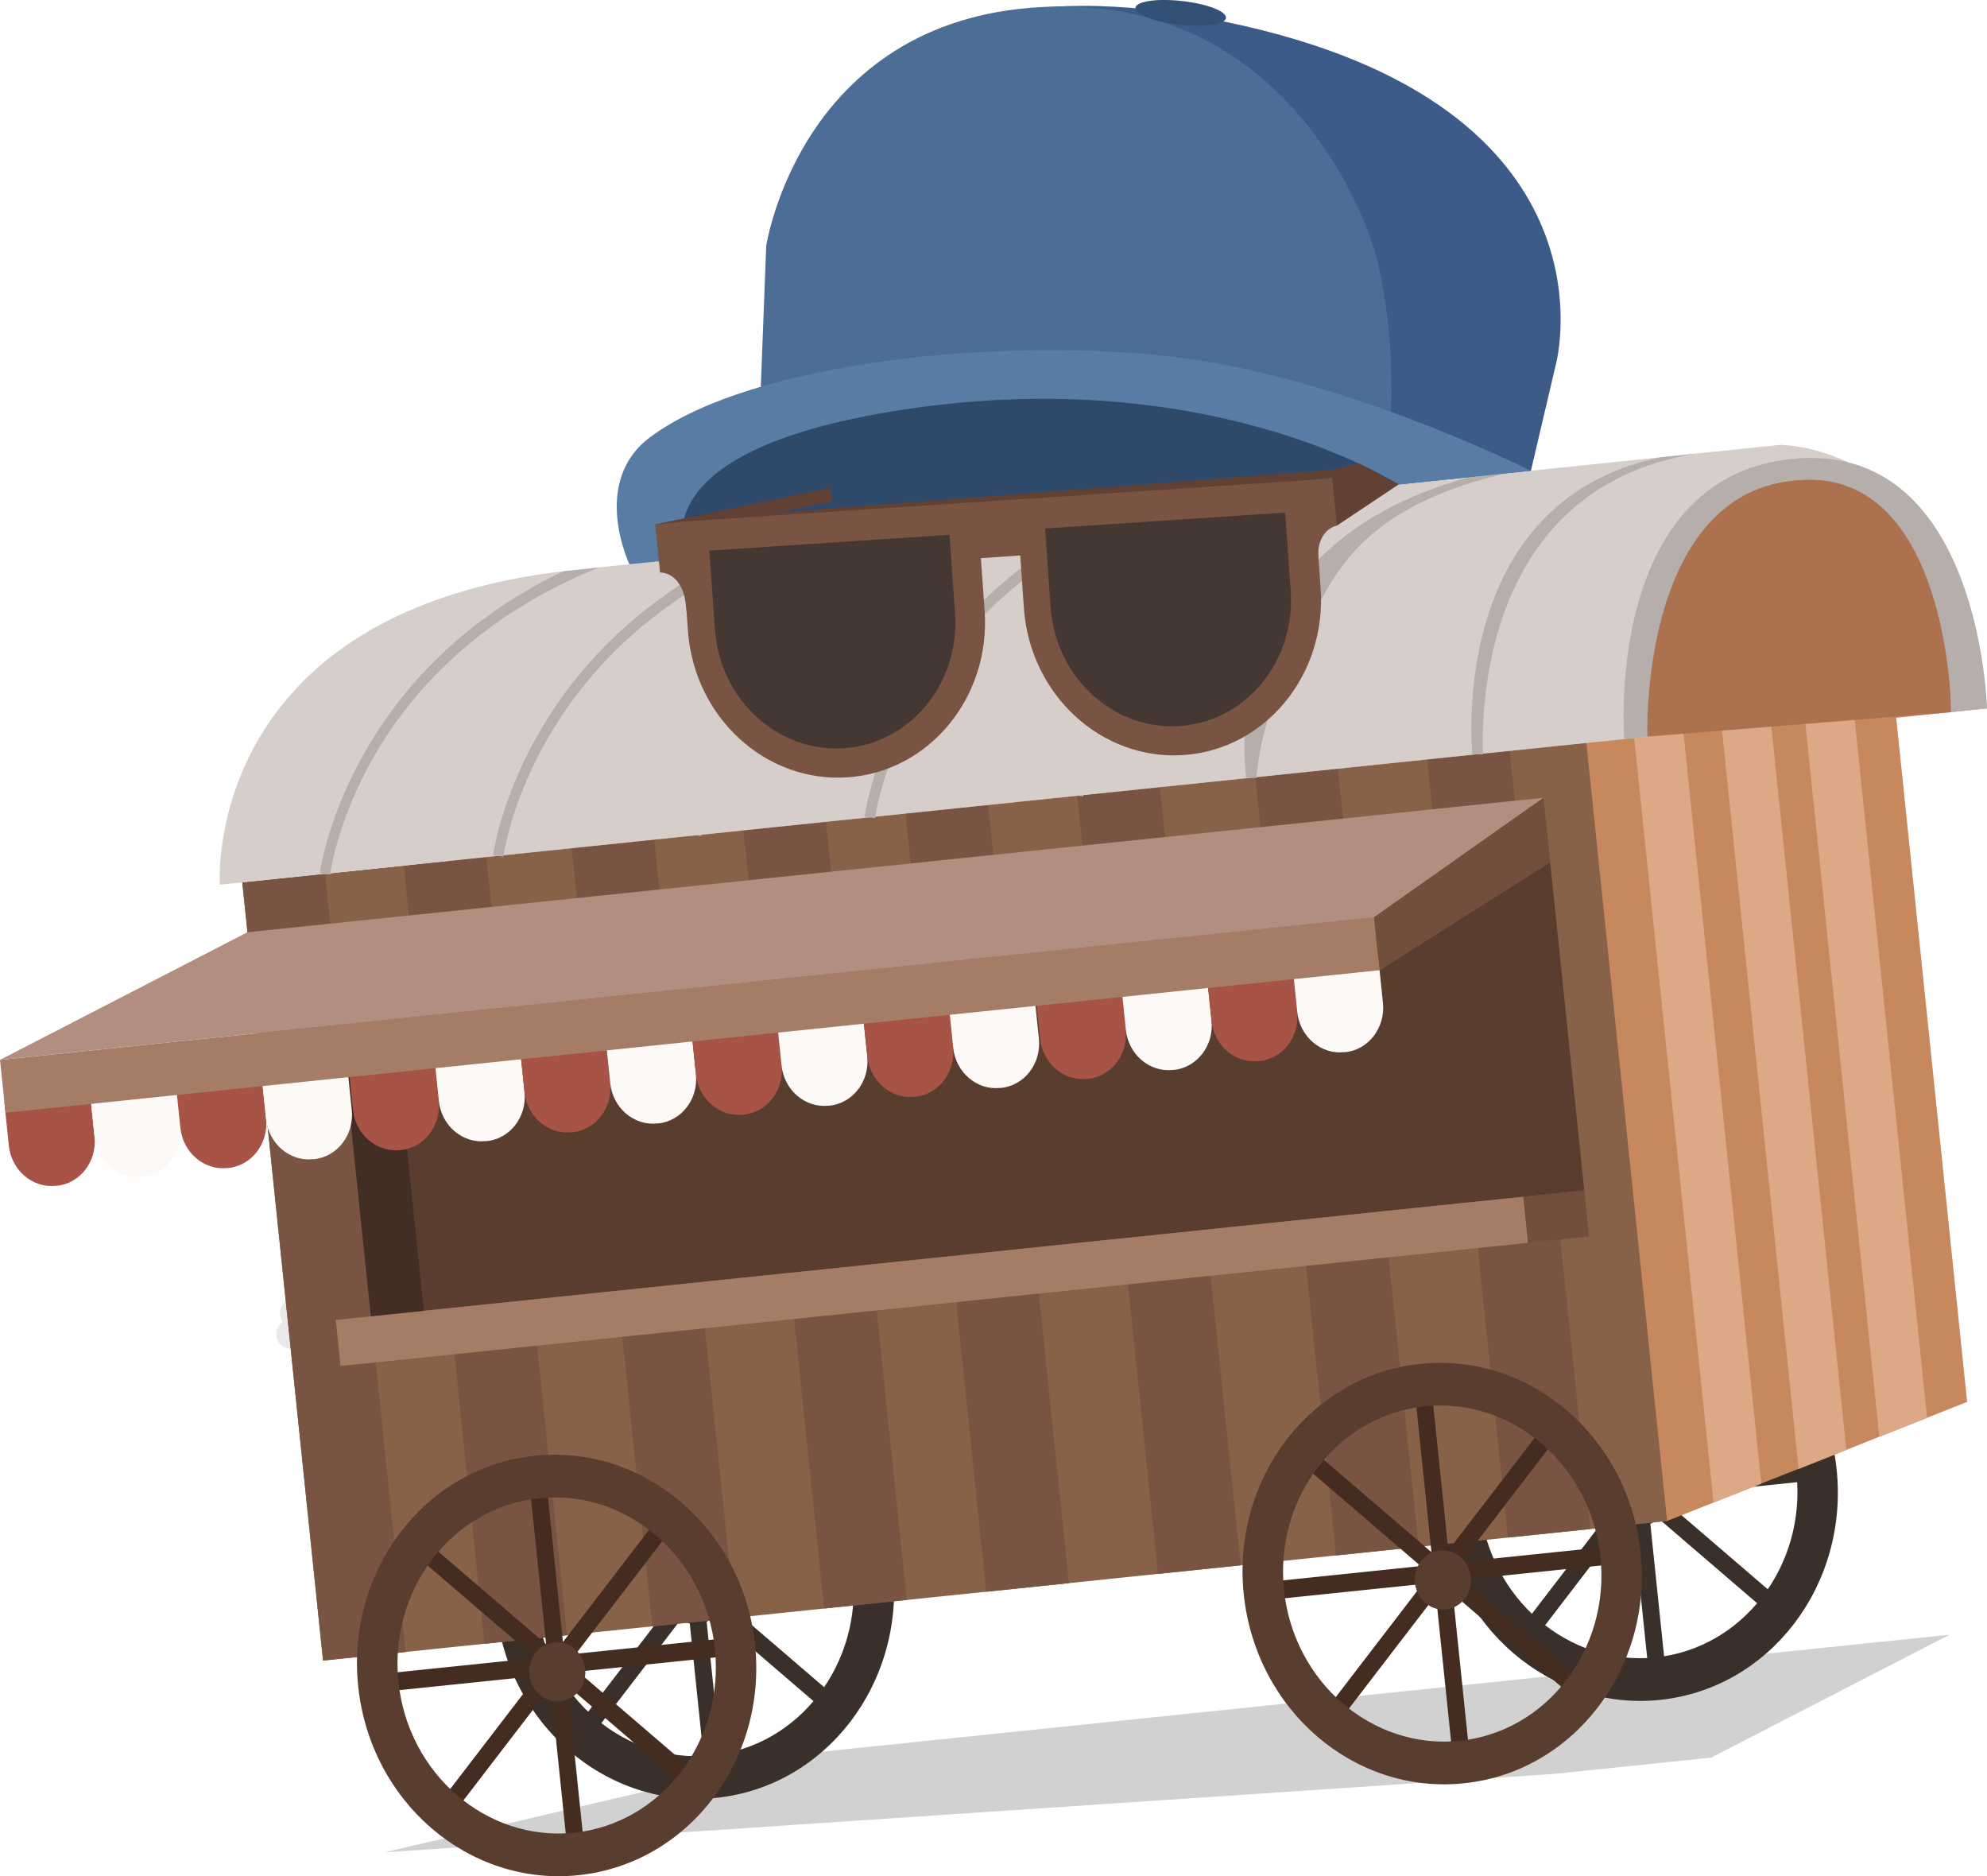 <svg xmlns="http://www.w3.org/2000/svg" id="Ebene_2" viewBox="0 0 180.13 170.06"><defs><style>.cls-1{fill:#232528;opacity:.6;}.cls-1,.cls-2{isolation:isolate;}.cls-1,.cls-2,.cls-3,.cls-4,.cls-5,.cls-6,.cls-7,.cls-8,.cls-9,.cls-10,.cls-11,.cls-12,.cls-13,.cls-14,.cls-15,.cls-16,.cls-17,.cls-18,.cls-19,.cls-20,.cls-21,.cls-22,.cls-23,.cls-24,.cls-25,.cls-26{stroke-width:0px;}.cls-2{fill:#191919;opacity:.2;}.cls-3{fill:#4c6e96;}.cls-4{fill:#604134;}.cls-5{fill:#795443;}.cls-6{fill:#597ca5;}.cls-7{fill:#714f3c;}.cls-8{fill:#2f496a;}.cls-9{fill:#3b2f29;}.cls-10{fill:#3c5b89;}.cls-11{fill:#335077;}.cls-12{fill:#593d2e;}.cls-13{fill:#452c21;}.cls-14{fill:#432e25;}.cls-15{fill:#c7885e;}.cls-16{fill:#dda885;}.cls-17{fill:#d5ceca;}.cls-18{fill:#a57d67;}.cls-19{fill:#a75345;}.cls-20{fill:#ac724f;}.cls-21{fill:#b28e80;}.cls-22{fill:#b5aeab;}.cls-23{fill:#876249;}.cls-24{fill:#fdf9f7;}.cls-25{fill:#e3c68d;}.cls-26{fill:#e9e9e9;}</style></defs><g id="Ebene_1-2"><path class="cls-2" d="m34.94,167.89l105.93-7.1,14.26-1.48,21.61-11.14-103.34,10.72-38.47,8.99Z"></path><path class="cls-26" d="m34.4,112.54c.56-.06.96-.59.9-1.18-.06-.59-.56-1.02-1.12-.97-.56.06-.96.58-.9,1.18.06.59.56,1.02,1.12.97Z"></path><path class="cls-26" d="m35.39,113.83c.56-.06.96-.58.9-1.18-.06-.59-.56-1.02-1.12-.97s-.96.58-.9,1.18c.06.59.56,1.02,1.12.96Z"></path><path class="cls-26" d="m32.93,112.67c.56-.06.96-.58.9-1.18-.06-.59-.56-1.02-1.12-.97-.56.06-.96.58-.9,1.18.06.59.56,1.02,1.12.97Z"></path><path class="cls-26" d="m34.63,115.06c.56-.06.96-.58.9-1.18-.06-.59-.56-1.02-1.12-.97s-.96.58-.9,1.18c.06.59.56,1.02,1.12.97Z"></path><path class="cls-26" d="m33.16,115.2c.56-.06.96-.59.9-1.18-.06-.59-.56-1.02-1.12-.97s-.96.58-.9,1.18c.06.59.56,1.02,1.12.97Z"></path><path class="cls-26" d="m32.32,114c.56-.06.96-.58.9-1.18-.06-.59-.56-1.02-1.12-.97-.56.06-.96.58-.9,1.18.06.59.56,1.02,1.12.96Z"></path><path class="cls-25" d="m33.92,113.78c.56-.06.96-.58.9-1.18-.06-.59-.56-1.02-1.12-.97-.56.06-.96.58-.9,1.18.06.59.56,1.02,1.12.96Z"></path><path class="cls-26" d="m44.31,116.09c.56-.06.96-.58.9-1.18-.06-.59-.56-1.02-1.12-.97-.56.06-.96.58-.9,1.18.06.59.56,1.02,1.12.97Z"></path><path class="cls-26" d="m45.3,117.38c.56-.06.96-.58.9-1.18-.06-.59-.56-1.02-1.12-.96-.56.06-.96.58-.9,1.18.06.59.56,1.02,1.12.97Z"></path><path class="cls-26" d="m42.84,116.23c.56-.06.96-.58.9-1.18-.06-.59-.56-1.02-1.12-.97-.56.06-.96.58-.9,1.18.06.59.56,1.02,1.12.97Z"></path><path class="cls-26" d="m44.55,118.62c.56-.06.96-.58.9-1.18-.06-.59-.56-1.02-1.12-.97-.56.06-.96.58-.9,1.18.06.59.56,1.02,1.12.97Z"></path><path class="cls-26" d="m43.07,118.74c.56-.06.96-.58.9-1.18-.06-.59-.56-1.02-1.12-.96-.56.06-.96.58-.9,1.18.06.59.56,1.02,1.12.97Z"></path><path class="cls-26" d="m42.24,117.55c.56-.06.96-.58.9-1.18-.06-.59-.56-1.02-1.12-.97-.56.06-.96.58-.9,1.18.06.59.56,1.02,1.12.97Z"></path><path class="cls-25" d="m43.84,117.33c.56-.06.96-.59.9-1.18-.06-.59-.56-1.02-1.12-.97s-.96.58-.9,1.18c.06.59.56,1.02,1.12.97Z"></path><path class="cls-26" d="m39.74,111.44c.44-.04.75-.46.7-.92-.05-.46-.44-.8-.88-.75-.44.05-.75.46-.7.92.05.46.44.8.88.75Z"></path><path class="cls-26" d="m40.51,112.45c.44-.05.75-.46.7-.92-.05-.46-.44-.8-.88-.75-.44.05-.75.46-.7.92.05.46.44.8.88.75Z"></path><path class="cls-26" d="m38.59,111.54c.44-.05.75-.46.7-.92-.05-.46-.44-.8-.88-.75-.44.05-.75.46-.7.92.05.46.44.8.88.75Z"></path><path class="cls-26" d="m39.92,113.4c.44-.05.75-.46.7-.92-.05-.46-.44-.8-.88-.75-.44.04-.75.46-.7.92.05.46.44.8.88.75Z"></path><path class="cls-26" d="m38.78,113.5c.44-.05.75-.46.7-.92-.05-.46-.44-.8-.88-.75-.44.05-.75.46-.7.92.05.46.44.8.88.75Z"></path><path class="cls-26" d="m38.13,112.57c.44-.04.75-.46.7-.92-.05-.46-.44-.8-.88-.75-.44.05-.75.46-.7.92.05.46.44.8.88.75Z"></path><path class="cls-25" d="m39.37,112.41c.44-.05.75-.46.7-.92-.05-.46-.44-.8-.88-.75-.44.05-.75.46-.7.92.05.46.44.8.88.75Z"></path><path class="cls-26" d="m26.76,120.36c.68-.07,1.18-.71,1.1-1.44-.07-.72-.69-1.25-1.37-1.18-.68.07-1.18.71-1.1,1.43.07.72.69,1.25,1.37,1.18Z"></path><path class="cls-26" d="m28.51,119.56c.68-.07,1.18-.71,1.1-1.44-.07-.72-.69-1.25-1.37-1.18-.68.07-1.18.71-1.1,1.43.07.72.69,1.25,1.37,1.18Z"></path><path class="cls-26" d="m26.43,122.23c.68-.07,1.18-.71,1.1-1.43-.07-.72-.69-1.25-1.37-1.18-.68.07-1.18.71-1.1,1.43.07.72.69,1.25,1.37,1.18Z"></path><path class="cls-26" d="m29.64,120.92c.68-.07,1.18-.71,1.1-1.43-.07-.72-.69-1.25-1.37-1.18-.68.07-1.18.71-1.1,1.43.07.72.69,1.25,1.37,1.18Z"></path><path class="cls-26" d="m29.32,122.79c.68-.07,1.18-.71,1.1-1.43-.07-.72-.69-1.25-1.37-1.18-.68.07-1.18.71-1.1,1.43.07.72.69,1.25,1.37,1.18Z"></path><path class="cls-26" d="m27.73,123.42c.68-.07,1.18-.71,1.1-1.43-.07-.72-.69-1.25-1.37-1.18-.68.07-1.18.71-1.1,1.43.07.72.69,1.25,1.37,1.18Z"></path><path class="cls-25" d="m27.99,121.36c.68-.07,1.18-.71,1.1-1.44-.07-.72-.69-1.25-1.37-1.18-.68.07-1.18.71-1.1,1.43.07.72.69,1.25,1.37,1.18Z"></path><path class="cls-10" d="m69.28,31.79l.31-8.2s1.67-29.04,39.82-21.94c38.15,7.09,31.65,31.32,31.65,31.32l-2.82,12.02s-21.88,9.94-57.82,1.92c0,0-13.37-.86-11.14-15.11h0Z"></path><path class="cls-9" d="m147.46,117.4l-1.53.16,3.64,35.08,1.53-.16-3.64-35.08Z"></path><path class="cls-9" d="m165.03,132.49l-33.2,3.44.17,1.62,33.2-3.44-.17-1.62Z"></path><path class="cls-9" d="m158.36,120.88l-20.9,27.24,1.2,1.03,20.9-27.24-1.2-1.03Z"></path><path class="cls-9" d="m135.97,123.2l-.97,1.26,26.05,22.37.97-1.26-26.05-22.37Z"></path><path class="cls-9" d="m148.85,138.33c1.4-.14,2.4-1.46,2.25-2.93s-1.41-2.55-2.81-2.41c-1.4.14-2.4,1.46-2.25,2.93.15,1.47,1.41,2.55,2.81,2.41Z"></path><path class="cls-9" d="m146.94,119.91c7.91-.82,15.05,5.31,15.92,13.67.87,8.36-4.86,15.83-12.77,16.65-7.91.82-15.05-5.31-15.92-13.67-.87-8.36,4.86-15.83,12.77-16.65Zm-.4-3.85c-9.94,1.03-17.11,10.37-16.02,20.88,1.09,10.5,10.02,18.17,19.96,17.14,9.94-1.03,17.11-10.37,16.02-20.88-1.09-10.5-10.02-18.17-19.96-17.14Z"></path><path class="cls-9" d="m61.91,126.27l-1.53.16,3.64,35.08,1.53-.16-3.64-35.08Z"></path><path class="cls-9" d="m79.47,141.36l-33.2,3.44.17,1.62,33.2-3.44-.17-1.62Z"></path><path class="cls-9" d="m72.81,129.75l-20.9,27.24,1.2,1.03,20.9-27.24-1.2-1.03Z"></path><path class="cls-9" d="m50.42,132.07l-.97,1.26,26.05,22.37.97-1.26-26.05-22.37Z"></path><path class="cls-9" d="m63.3,147.2c1.4-.14,2.4-1.46,2.25-2.93-.15-1.48-1.41-2.56-2.81-2.41s-2.4,1.46-2.25,2.93c.15,1.48,1.41,2.55,2.81,2.41Z"></path><path class="cls-9" d="m61.39,128.79c7.91-.82,15.05,5.31,15.92,13.67s-4.86,15.83-12.77,16.65c-7.91.82-15.05-5.31-15.92-13.67-.87-8.36,4.86-15.83,12.77-16.65Zm-.4-3.85c-9.94,1.03-17.11,10.37-16.02,20.88,1.09,10.5,10.02,18.17,19.96,17.14,9.94-1.03,17.11-10.37,16.02-20.88-1.09-10.5-10.02-18.17-19.96-17.14Z"></path><path class="cls-15" d="m180.13,64.21l-8.23.85,6.43,62.01-3.64,1.44-4.33,1.72-2.99,1.19-4.33,1.72-3.38,1.33-4.34,1.73-4.21,1.67-103.38,4.74-5.78-55.69-11.91-1.95-.37-3.56s111.98-34.77,129.46-33.79c17.47.98,20.98,16.58,20.98,16.58Z"></path><path class="cls-23" d="m143.82,67.34l-121.86,12.64,7.32,70.53,121.85-12.64-7.32-70.53Z"></path><path class="cls-5" d="m29.46,79.21l-7.49.78,7.32,70.53,7.49-.78-7.32-70.53Z"></path><path class="cls-5" d="m44.09,77.69l-7.49.78,7.32,70.53,7.49-.78-7.32-70.53Z"></path><path class="cls-5" d="m59.31,76.11l-7.49.78,7.32,70.53,7.49-.78-7.32-70.53Z"></path><path class="cls-5" d="m74.88,74.49l-7.49.78,7.32,70.53,7.49-.78-7.32-70.53Z"></path><path class="cls-5" d="m89.58,72.97l-7.49.78,7.32,70.53,7.49-.78-7.32-70.53Z"></path><path class="cls-5" d="m105.15,71.35l-7.49.78,7.32,70.53,7.49-.78-7.32-70.53Z"></path><path class="cls-5" d="m121.29,69.68l-7.49.78,7.32,70.53,7.49-.78-7.32-70.53Z"></path><path class="cls-5" d="m136.86,68.06l-7.49.78,7.32,70.53,7.49-.78-7.32-70.53Z"></path><path class="cls-12" d="m31.37,97.66l2.25,21.65,110-11.41-3.09-29.75-15.47,9.79-93.7,9.72Z"></path><path class="cls-13" d="m49.42,133.28l-1.53.16,3.64,35.08,1.53-.16-3.64-35.08Z"></path><path class="cls-13" d="m66.97,148.37l-33.2,3.44.17,1.62,33.2-3.44-.17-1.62Z"></path><path class="cls-13" d="m60.3,136.76l-20.9,27.24,1.2,1.03,20.9-27.24-1.2-1.03Z"></path><path class="cls-13" d="m37.92,139.08l-.97,1.26,26.05,22.37.97-1.26-26.05-22.37Z"></path><path class="cls-12" d="m50.8,154.21c1.4-.15,2.4-1.46,2.25-2.93-.15-1.48-1.41-2.55-2.81-2.41-1.4.14-2.4,1.46-2.25,2.93s1.41,2.55,2.81,2.41Z"></path><path class="cls-12" d="m48.89,135.8c7.91-.82,15.05,5.31,15.92,13.67.87,8.36-4.86,15.83-12.77,16.65-7.91.82-15.05-5.31-15.92-13.67-.87-8.36,4.86-15.83,12.77-16.65Zm-.4-3.85c-9.94,1.03-17.11,10.37-16.02,20.88,1.09,10.5,10.02,18.17,19.96,17.14,9.94-1.03,17.11-10.37,16.02-20.88-1.09-10.5-10.02-18.17-19.96-17.14Z"></path><path class="cls-13" d="m129.68,124.95l-1.53.16,3.64,35.08,1.53-.16-3.64-35.08Z"></path><path class="cls-13" d="m147.24,140.04l-33.2,3.44.17,1.62,33.2-3.44-.17-1.62Z"></path><path class="cls-13" d="m140.58,128.43l-20.9,27.24,1.2,1.03,20.9-27.24-1.2-1.03Z"></path><path class="cls-13" d="m118.19,130.76l-.96,1.26,26.05,22.37.97-1.26-26.05-22.37Z"></path><path class="cls-12" d="m131.08,145.88c1.4-.15,2.4-1.46,2.25-2.93-.15-1.48-1.41-2.55-2.81-2.41-1.4.15-2.4,1.46-2.25,2.93.15,1.48,1.41,2.56,2.81,2.41Z"></path><path class="cls-12" d="m129.17,127.47c7.91-.82,15.05,5.31,15.92,13.67.87,8.36-4.86,15.83-12.77,16.65-7.91.82-15.05-5.31-15.92-13.67-.87-8.36,4.86-15.83,12.77-16.65Zm-.4-3.85c-9.94,1.03-17.11,10.37-16.02,20.88,1.09,10.5,10.02,18.18,19.96,17.14,9.94-1.03,17.1-10.37,16.02-20.88-1.09-10.5-10.02-18.17-19.96-17.14Z"></path><path class="cls-18" d="m33.62,119.31l-3.18.33.43,4.18,107.66-11.17-.43-4.18-104.48,10.84Z"></path><path class="cls-7" d="m138.1,108.47l5.52-.57.43,4.18-5.52.57-.43-4.18Z"></path><path class="cls-14" d="m36.17,97.16l-4.8.5,2.25,21.65,4.8-.5-2.25-21.65Z"></path><path class="cls-22" d="m87.97,47.94c-10.75,4.32-16.69,11.06-19.85,16.21-3.5,5.71-4.37,10.67-4.51,11.51l-.02.12-.49-.07-.44-.06c.03-.2,2.42-17.98,22.09-27.37l3.21-.33Z"></path><path class="cls-22" d="m122.57,44.35c-10.76,4.32-16.69,11.06-19.85,16.21-3.5,5.71-4.38,10.67-4.51,11.51v.12s-.5-.07-.5-.07l-.44-.06c.03-.2,2.42-17.98,22.09-27.37l3.21-.33Z"></path><path class="cls-19" d="m.39,99.88l7.77-.81.41,3.96c.23,2.24-1.3,4.24-3.42,4.45h-.09c-2.12.23-4.03-1.41-4.26-3.65l-.41-3.96Z"></path><path class="cls-24" d="m8.16,99.07l7.77-.81.41,3.96c.23,2.24-1.3,4.24-3.42,4.45h-.09c-2.12.23-4.03-1.41-4.26-3.65l-.41-3.96Z"></path><path class="cls-19" d="m15.94,98.26l7.77-.81.41,3.96c.23,2.24-1.3,4.24-3.42,4.46h-.09c-2.12.23-4.03-1.41-4.26-3.65l-.41-3.96Z"></path><path class="cls-24" d="m23.71,97.46l7.77-.81.41,3.96c.23,2.24-1.3,4.24-3.42,4.46h-.09c-2.12.23-4.03-1.41-4.26-3.65l-.41-3.96Z"></path><path class="cls-19" d="m31.59,96.64l7.77-.81.41,3.96c.23,2.24-1.3,4.24-3.42,4.45h-.09c-2.12.23-4.03-1.41-4.26-3.65l-.41-3.96Z"></path><path class="cls-24" d="m39.37,95.83l7.77-.81.41,3.96c.23,2.24-1.3,4.24-3.42,4.45h-.09c-2.12.23-4.03-1.41-4.26-3.65l-.41-3.96Z"></path><path class="cls-19" d="m47.14,95.03l7.77-.81.41,3.96c.23,2.24-1.3,4.24-3.42,4.45h-.09c-2.12.23-4.03-1.41-4.26-3.65l-.41-3.96Z"></path><path class="cls-24" d="m54.91,94.22l7.77-.81.41,3.96c.23,2.24-1.3,4.24-3.42,4.46h-.09c-2.12.23-4.03-1.41-4.26-3.65l-.41-3.96Z"></path><path class="cls-19" d="m62.68,93.42l7.77-.81.41,3.96c.23,2.24-1.3,4.24-3.42,4.46h-.09c-2.12.23-4.03-1.41-4.26-3.65l-.41-3.96Z"></path><path class="cls-24" d="m70.44,92.61l7.77-.81.41,3.96c.23,2.24-1.3,4.24-3.42,4.46h-.09c-2.12.23-4.03-1.41-4.26-3.65l-.41-3.96Z"></path><path class="cls-19" d="m78.22,91.8l7.77-.81.41,3.96c.23,2.24-1.3,4.24-3.42,4.46h-.09c-2.12.23-4.03-1.41-4.26-3.65l-.41-3.96Z"></path><path class="cls-24" d="m86,91l7.77-.81.41,3.96c.23,2.24-1.3,4.24-3.42,4.46h-.09c-2.12.23-4.03-1.41-4.26-3.65l-.41-3.96Z"></path><path class="cls-19" d="m93.88,90.18l7.77-.81.41,3.96c.23,2.24-1.3,4.24-3.42,4.46h-.09c-2.12.23-4.03-1.41-4.26-3.65l-.41-3.96Z"></path><path class="cls-24" d="m101.65,89.37l7.77-.81.41,3.96c.23,2.24-1.3,4.24-3.42,4.46h-.09c-2.12.23-4.03-1.41-4.26-3.65l-.41-3.96Z"></path><path class="cls-19" d="m109.42,88.57l7.77-.81.41,3.96c.23,2.24-1.3,4.24-3.42,4.46h-.09c-2.12.23-4.03-1.41-4.26-3.65l-.41-3.96Z"></path><path class="cls-24" d="m117.19,87.76l7.77-.81.41,3.96c.23,2.24-1.3,4.24-3.42,4.46h-.09c-2.12.23-4.03-1.41-4.26-3.65l-.41-3.96Z"></path><path class="cls-18" d="m124.57,83.14L0,96.07l.5,4.79,124.57-12.92-.5-4.79Z"></path><path class="cls-21" d="m124.57,83.14l2.74-1.93,12.62-8.9-117.5,12.19L0,96.07l124.57-12.92Z"></path><path class="cls-7" d="m124.57,83.14l15.36-10.83.6,5.84-15.47,9.79-.5-4.79Z"></path><path class="cls-16" d="m159.67,134.48l-7.82-75.42-4.47.46,7.96,76.69,4.34-1.73Z"></path><path class="cls-16" d="m159.79,58.24l7.59,73.19-4.33,1.72-7.72-74.45,4.46-.46Z"></path><path class="cls-16" d="m167.33,57.46l7.37,71.06-4.33,1.72-7.5-72.31,4.46-.46Z"></path><path class="cls-17" d="m143.81,67.34l-123.88,12.85s-1.75-25.01,32.16-28.53l109.22-11.33s16.29-.37,18.81,23.88l-3.24.34s-3.01-21.61-15.15-20.35c-12.14,1.26-9.64,22.29-9.64,22.29l-8.27.86Z"></path><path class="cls-20" d="m149.33,66.77l27.54-2.22s.48-22.59-14.24-21.01c-14.71,1.58-13.31,23.24-13.31,23.24Z"></path><path class="cls-22" d="m54.29,51.44c-10.75,4.32-16.69,11.06-19.85,16.21-3.5,5.71-4.37,10.67-4.5,11.51l-.02.12-.49-.07-.44-.06c.03-.2,2.4-17.95,22.05-27.36l3.24-.34h0Z"></path><path class="cls-22" d="m70,49.81c-20.9,8.39-24.1,26.09-24.35,27.72-.02.07-.03.11-.02.12l-.49-.07-.44-.06c.03-.2,2.42-17.98,22.09-27.37l3.21-.33Z"></path><path class="cls-22" d="m103.68,46.32c-20.89,8.39-24.09,26.09-24.34,27.72-.02.07-.03.11-.03.12l-.49-.07-.45-.06c.03-.2,2.42-17.98,22.09-27.37l3.21-.33Z"></path><path class="cls-22" d="m136.43,42.92c-14.89,3.52-16.15,10.98-18.92,16.08-3.15,5.78-3.55,10.76-3.6,11.44,0,.05,0,.08,0,.08l-.5-.03-.44-.02c.02-.2-3.35-20.86,20.28-27.23l3.17-.33h0Z"></path><path class="cls-22" d="m153.83,41.11c-20.65,3.26-19.37,25.89-19.42,27.21,0,.04,0,.06,0,.07l-.5-.02h-.43c0-.23-2.37-22.88,17.06-26.92l3.29-.34Z"></path><path class="cls-22" d="m149.33,66.77l-2.08.22s-1.92-23.61,15.18-25.39c17.1-1.77,17.7,22.6,17.7,22.6l-3.24.34s-.16-22.47-14.24-21.01c-14.07,1.46-13.31,23.24-13.31,23.24h0Z"></path><path class="cls-8" d="m59.58,50.89l67.2-6.97s-14.38-13.09-41.12-8.69c-26.74,4.4-26.89,9.35-26.08,15.66Z"></path><path class="cls-3" d="m68.97,35.05l.49-12.76S72.65,1.16,95.43.6c22.78-.56,29.15,22,29.15,22,0,0,1.85,5.9,1.53,14.72l-28.57-3-27.18,3.44-1.36-2.71h0Z"></path><path class="cls-6" d="m62.37,50.6l-5.31.55s-3.57-7.46,1.87-11.52c9.28-6.92,32.1-9.11,47.56-7.27,15.46,1.84,32.29,10.31,32.29,10.31l-12.01,1.25s-16.89-11.06-44.88-6.79c-24.97,3.81-19.54,13.48-19.54,13.48h0Z"></path><path class="cls-11" d="m111.14,1.62c.05-.6-1.74-1.28-4.01-1.53-2.27-.25-4.15.03-4.2.63-.05.6,1.74,1.28,4.01,1.53,2.27.25,4.15-.03,4.2-.63Z"></path><path class="cls-4" d="m59.4,47.53l15.89-3.31.13,1.25-5.26,1,50.52-3.88,2.5-.6,3.61,1.92-5.59,3.73-9.63-2.65-40.64,5.1-11.52-2.56Z"></path><path class="cls-5" d="m98.92,44.83l-6.77.44-3.57.24-7.73.51-19.18,1.27.69,9.85c.55,7.85,7.02,13.81,14.45,13.32,7.43-.49,13-7.26,12.45-15.1l-.34-4.77,3.57-.24.33,4.77c.55,7.85,7.02,13.81,14.45,13.32s13-7.26,12.45-15.1l-.69-9.85-20.14,1.33h0Z"></path><path class="cls-1" d="m64.31,49.91l21.77-1.44.5,7.13c.44,6.34-4.07,11.82-10.08,12.22-6.01.4-11.25-4.43-11.69-10.78l-.5-7.13Z"></path><path class="cls-1" d="m94.74,47.9l21.77-1.44.5,7.13c.44,6.34-4.07,11.82-10.08,12.22-6.01.4-11.25-4.43-11.69-10.78l-.5-7.13Z"></path><path class="cls-5" d="m61.66,47.3l-2.27.24.45,4.35s2.02-.1,2.34,2.98c.32,3.08,1.22.7,1.22.7l-.74-7.14-1.01-1.13h0Z"></path><path class="cls-5" d="m118.48,43.53l2.27-.24.45,4.35s-2,.32-1.68,3.4c.32,3.08-1.05.93-1.05.93l-.74-7.14.76-1.31h0Z"></path></g></svg>